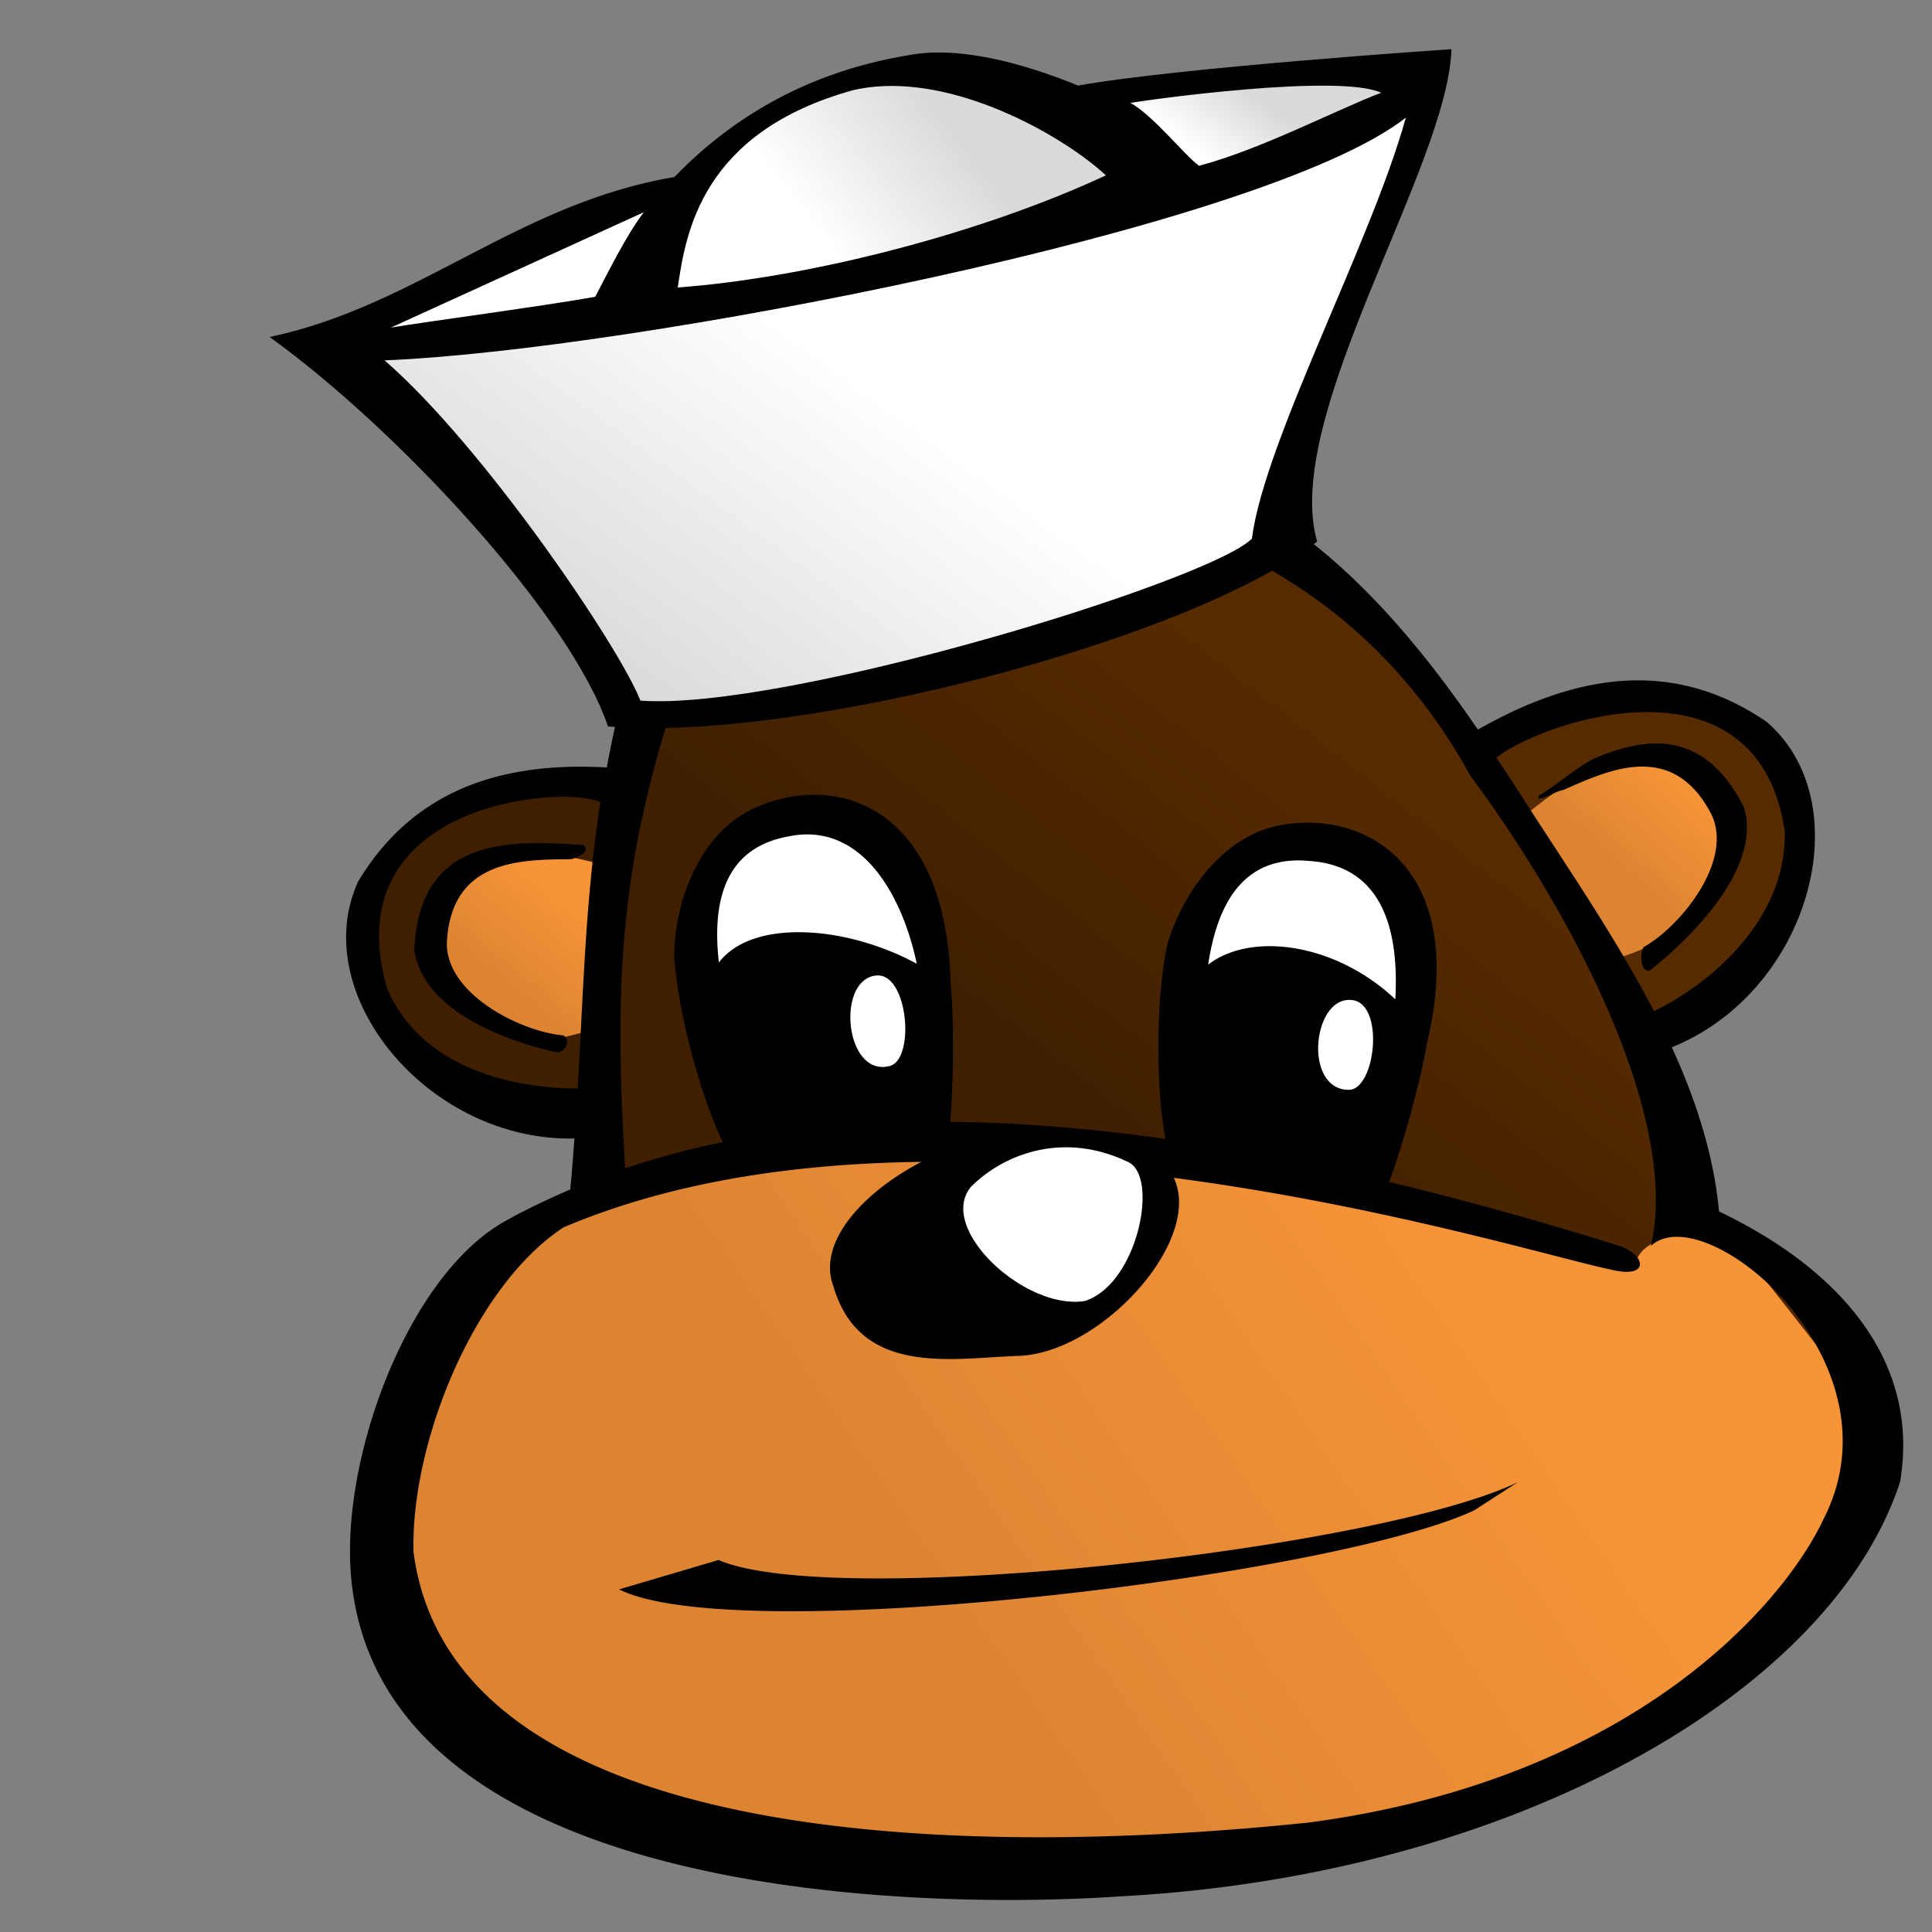 <svg height="128" width="128" xmlns="http://www.w3.org/2000/svg" xmlns:xlink="http://www.w3.org/1999/xlink"><rect width="100%" height="100%" fill="#808080" stroke="none"/><defs><linearGradient id="d"><stop offset="0" stop-color="#fff"/><stop offset="1" stop-color="#fff" stop-opacity="0"/></linearGradient><linearGradient id="c"><stop offset="0" stop-color="#dadada"/><stop offset="1" stop-color="#fff"/></linearGradient><linearGradient id="b"><stop offset="0" stop-color="#3f1f00"/><stop offset="1" stop-color="#572b00"/></linearGradient><linearGradient id="a"><stop offset="0" stop-color="#dc8432"/><stop offset="1" stop-color="#f79438"/></linearGradient><linearGradient gradientUnits="userSpaceOnUse" id="e" x1="94.551" x2="123.397" xlink:href="#b" y1="106.731" y2="69.872"/><linearGradient gradientUnits="userSpaceOnUse" id="f" x1="90.705" x2="149.038" xlink:href="#a" y1="176.923" y2="136.859"/><linearGradient gradientUnits="userSpaceOnUse" id="g" x1="41.346" x2="48.718" xlink:href="#a" y1="100.321" y2="91.346"/><linearGradient gradientUnits="userSpaceOnUse" id="h" x1="157.372" x2="165.064" xlink:href="#a" y1="88.141" y2="79.487"/><linearGradient gradientUnits="userSpaceOnUse" id="i" x1="56.731" x2="80.207" xlink:href="#c" y1="70.833" y2="38.809"/><linearGradient gradientUnits="userSpaceOnUse" id="j" x1="118.91" x2="114.103" xlink:href="#c" y1="7.372" y2="13.782"/><linearGradient gradientUnits="userSpaceOnUse" id="k" x1="89.103" x2="75.641" xlink:href="#c" y1="12.5" y2="23.077"/></defs><path d="M95.797 45.26c-15.416-.119-29.963 1.242-38.134 21.717-1.065 3.638-3.265 8.886-3.906 12.316-1.391-.071-3.603-.106-5.024-.054-7.99.293-14.43 1.917-19.874 10.932-5.4 11.685 6.91 25.344 22.17 25.015-.13 1.75-.097 5.739-.273 7.547-2.231.965-5.533 3.106-7.613 4.266-10.494 5.573-17.188 23.33-15.777 35.702 3.473 31.875 54.745 33.202 79.536 31.49 40.363-2.27 71.705-20.008 78.885-41.979 2.133-12.64-6.845-21.227-19.32-27.189-.556-5.918-1.443-13.525-3.953-19.011 14.377-5.78 20.367-22.802 10.514-31.3-8.684-5.959-16.42-5.077-23.817-2.04-1.906.782-5.63 1.073-7.367 2.037-10.928-16.01-22.111-26.669-39.715-27.248-2.117-.048-4.13-2.185-6.332-2.202z" fill="url(#e)" transform="matrix(.637 0 0 .637 6.491 1.184)"/><path d="M159.936 130.128l-48.077-10.897-32.051-3.205-33.654 8.333-13.141 17.308-2.885 27.564 22.436 16.987 50.641 7.372 44.872-8.013 31.41-22.436 5.128-17.628-15.384-19.551s-9.616 0-9.295 4.166z" fill="url(#f)" fill-rule="evenodd" transform="matrix(.637 0 0 .637 6.491 1.184)"/><path d="M47.683 70.08l-1.212-8.885 2.289-6.057 7.269-1.616 4.577 5.654 1.615 14.942 1.346 1.346h9.288l5.923.808.135-15.211 5.115-4.98 6.462.538 3.365 7.134-2.827 12.384-13.73 1.077-1.616 5.789-2.692 3.634-11.442 2.02 2.154-11.712-4.712-2.019-11.307-4.846z" fill="#fff" fill-rule="evenodd"/><path d="M52.679 88.132s-8.09-2.368-11.246-.987c-2.184.956-6.906 6.906-6.906 6.906l1.973 6.51 9.47 5.92s2.763-.395 5.92-1.382c1.19-.372.789-14.797.789-16.967z" fill="url(#g)" fill-rule="evenodd" transform="matrix(.637 0 0 .637 6.491 1.184)"/><path d="M148.296 83.05s6.652-5.661 10.089-5.907c2.377-.17 9.325 2.9 9.325 2.9l1.282 6.682-3.46 7.475s-4.799 3.105-8.052 3.7c-1.227.225-8.174-12.928-9.184-14.85z" fill="url(#h)" fill-rule="evenodd" transform="matrix(.637 0 0 .637 6.491 1.184)"/><path d="M67.475 29.996c-9.814-.075-20.503 1.097-25.705 14.13-.678 2.317-1.16 4.536-1.568 6.719a30.585 30.585 0 0 0-2.688-.034c-5.087.186-10.308 1.832-13.774 7.57-3.437 7.44 4.603 17.257 14.317 17.047-.082 1.114-.163 2.226-.275 3.377-1.42.614-2.809 1.263-4.133 2-6.68 3.548-11.248 16.179-10.349 24.055 2.21 20.291 35.462 21.85 51.244 20.76 25.695-1.444 46.769-13.45 51.34-27.437 1.358-8.047-4.052-14.125-11.993-17.92-.354-3.768-1.53-7.386-3.129-10.879 9.152-3.68 12.557-16.147 6.285-21.558-5.528-3.792-10.963-3.13-15.671-1.196-1.214.498-2.36 1.091-3.466 1.705-6.957-10.192-15.096-17.895-26.303-18.264-1.347-.03-2.73-.065-4.132-.075zm-.784 2.99c10.942.237 23.54 5.275 30.717 18.402 5.96 7.974 14.008 22.203 11.972 31.158 3.538-3.312 16.83 7.6 11.429 18.105-2.57 5.5-12.471 17.238-34.122 20.1-26.384 2.74-56.881.548-59.289-17.92-.204-7.13 3.941-17.552 9.923-21.51 7.266-3.08 15.505-4.239 23.724-4.345-4.113 2.157-6.882 5.47-5.831 8.238 1.752 6.007 7.872 4.772 12.171 4.62 5.47-.1 12.352-7.595 10.384-11.8 13.861 1.824 25.464 5.352 28.929 6.073 2.723.682 2.33-1.073.447-1.61-5.28-1.648-10.31-3.04-15.108-4.187.892-2.411 2.105-6.764 2.483-9.105 2.543-10.487-2.687-14.865-8.197-14.695-.367.011-.74.045-1.107.096-3.944.513-6.831 4.348-7.894 8.032-.71 3.362-.784 9.136-.11 12.818-5.058-.717-9.802-1.088-14.255-1.128.22-2.594.254-6.896.02-9.187-.205-8.765-4.329-12.312-8.698-12.48a9.255 9.255 0 0 0-3.02.398c-.351.106-.703.234-1.044.378-3.678 1.515-5.475 5.966-5.55 9.8.184 3.439 1.612 9.05 3.218 12.432a54.045 54.045 0 0 0-6.47 1.74c-.76-13.195-.446-21.45 4.958-35.84 1.884-4.76 9.285-8.245 18.154-8.568.712-.026 1.436-.03 2.166-.014zm42.256 14.194c4.246-.056 8.377 1.724 9.297 7.88.152 5.925-5.026 10.17-8.665 11.938-2.738-5.288-6.275-10.302-9.317-15.108-.365-.581-.75-1.122-1.121-1.691 1.497-1.19 5.69-2.965 9.806-3.02zm.804 2.077c-1.29-.005-2.623.37-3.926.907-1.159.477-2.798 1.96-3.865 2.537-.227.604 1.11-.314 1.623-.364 3.042-1.35 7.25-3.31 9.799 1.61 1.499 3.105-2.068 7.456-4.497 8.808-.263.531-.174 1.641.399 1.554 0 0 7.789-5.831 6.25-10.844-1.603-3.137-3.634-4.2-5.783-4.208zm-72.093 3.54c.962.025 1.688.162 2.118.352-.99 6.39-1.122 12.45-1.499 18.965-4.017.01-10.336-1.21-12.639-6.65-2.927-10.26 7.115-12.789 12.02-12.666zm15.452 2.497c4.285-.276 6.737 4.295 7.626 8.554-4.735-2.562-10.913-2.966-13.107-.082-.459-3.996.356-7.587 4.6-8.348.302-.063.595-.106.88-.124zm-18.189.578c-3.756.134-7.215 1.39-7.474 7.02.671 5.201 9.523 6.835 9.523 6.836.558-.158.83-.753.372-1.128-2.77-.226-7.817-2.713-7.736-6.161.286-5.534 4.93-5.486 8.258-5.515.487-.166 1.262-.479.805-.935-1.21-.085-2.496-.162-3.748-.117zm51.725 1.162c4.93.275 6.056 4.539 5.797 9.173-3.911-3.7-9.533-4.515-12.398-2.297.59-3.978 2.305-7.237 6.601-6.876zM58.02 64.632c2.145-.257 2.632 5.536.936 5.99-2.961.792-3.598-5.67-.936-5.99zm31.598 1.63c2.138.305 1.501 5.941-.255 5.941-3.064 0-2.4-6.32.255-5.94zM70.253 76.02c1.42-.062 2.94.22 4.476.962 2.085.923.658 8.07-2.84 9.208-3.926.664-9.852-4.796-7.557-7.564 1.455-1.448 3.552-2.503 5.92-2.606zm30.297 22.183c-9.267 4.467-45.3 8.462-52.942 5.15l-6.587 1.947c7.795 3.923 47.464-.897 56.655-5.24l2.874-1.857z"/><path d="M84.264 5.593c-11.025 1.832-18.605 7.002-24.06 12.663C43.975 21.818 37 30.204 21.668 33.423 35.212 43.18 49.888 60.89 53.71 72.26c19.356 1.67 57.14-7.44 70.844-17.963-3.711-13.005 13.828-36.9 14.193-49.135 0 0-25.594 2.093-36.321 3.997-5.941-2.42-12.976-4.585-18.162-3.565z" fill="url(#i)" transform="matrix(.637 0 0 .637 6.491 1.184)"/><path d="M26.282 33.013S50 20.513 55.77 18.91c5.77-1.602 51.282-11.218 51.282-11.218l31.731-2.243-10.256 7.692-44.872 12.18-36.539 6.41s-19.23 3.205-20.833 1.282z" fill="url(#j)" fill-rule="evenodd" transform="matrix(.637 0 0 .637 6.491 1.184)"/><path d="M55.128 29.487L62.5 15.385l7.372-5.77L81.73 5.45l19.551 2.884 8.333 10.898-41.025 9.295-13.462.961z" fill="url(#k)" fill-rule="evenodd" transform="matrix(.637 0 0 .637 6.491 1.184)"/><path d="M60.133 3.667c-7.019 1.167-11.978 4.458-15.451 8.062-10.331 1.728-17.06 8.548-26.82 10.597 8.621 6.21 19.983 18.562 22.417 25.8 12.321 1.063 38.26-5.544 46.983-12.243-2.363-8.279 8.668-24.836 8.9-32.625 0 0-17.908 1.198-24.737 2.41-3.782-1.54-7.991-2.65-11.292-2zM57.94 5.746c5.907-.554 12.71 3.432 15.326 5.872-8.13 3.79-19.458 6.761-28.363 7.43.523-3.55 1.529-10.289 11.634-13.078.472-.108.936-.18 1.403-.224zm33.57.399c-2.877 1.081-7.91 3.732-12.066 4.841-.9-.627-3.073-3.377-4.55-4.166 1.182-.215 13.797-1.964 16.617-.675zM42.655 14.06c-1.152 1.487-2.507 4.257-3.219 5.603-3.329.601-11.103 1.634-13.537 2.04l16.756-7.643zm50.483-6.263c-2.268 8.219-9.36 21.391-10.198 27.894-2.88 2.846-30.982 11.43-40.512 10.727-1.368-3.531-10.385-16.85-16.951-22.544 16.178-.638 58.242-8.702 67.661-16.077z"/></svg>